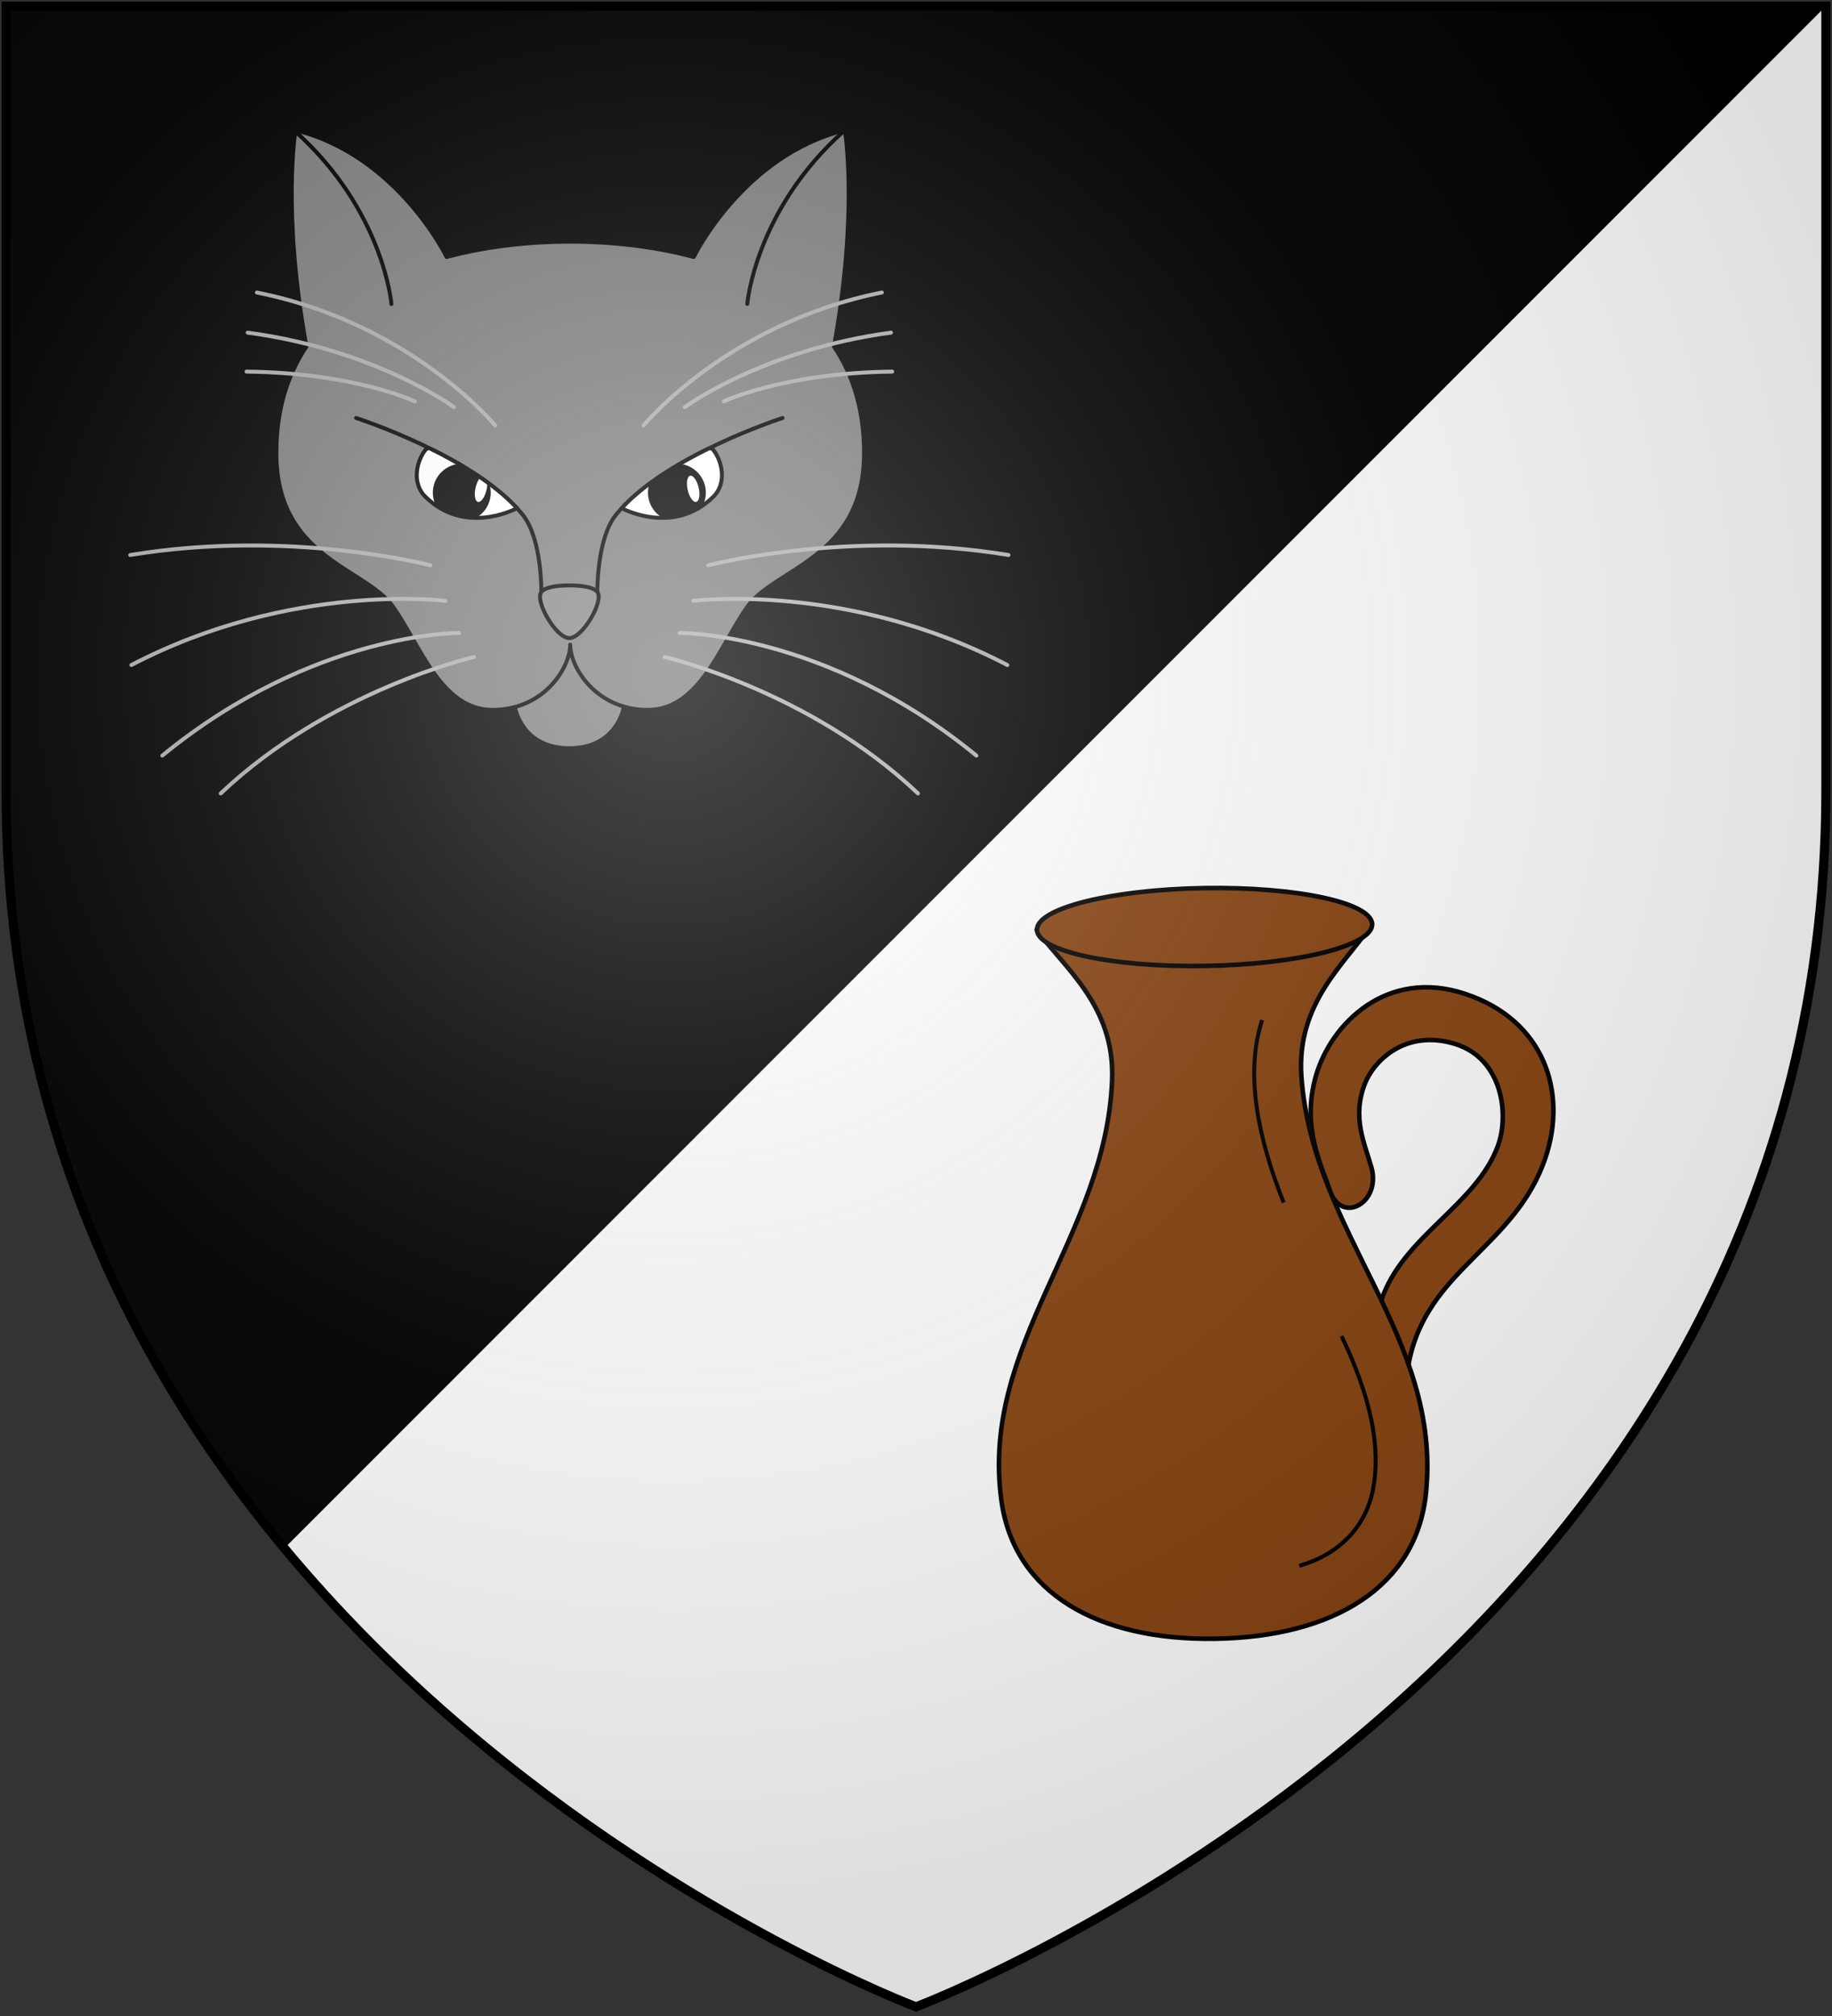 <?xml version="1.0" encoding="UTF-8" standalone="no"?>
<svg
   xmlns:i="http://ns.adobe.com/AdobeIllustrator/10.0/"
   xmlns:dc="http://purl.org/dc/elements/1.1/"
   xmlns:cc="http://creativecommons.org/ns#"
   xmlns:rdf="http://www.w3.org/1999/02/22-rdf-syntax-ns#"
   xmlns:svg="http://www.w3.org/2000/svg"
   xmlns="http://www.w3.org/2000/svg"
   xmlns:xlink="http://www.w3.org/1999/xlink"
   xmlns:sodipodi="http://sodipodi.sourceforge.net/DTD/sodipodi-0.dtd"
   xmlns:inkscape="http://www.inkscape.org/namespaces/inkscape"
   width="600"
   height="660"
   id="svg2"
   version="1.1"
   inkscape:version="0.48.2 r9819"
   sodipodi:docname="House_Lyberr.svg">
  <rect width="100%" height="100%" fill="#333333" stroke="none"/>
  <sodipodi:namedview
     pagecolor="#ffffff"
     bordercolor="#666666"
     borderopacity="1"
     objecttolerance="10"
     gridtolerance="10"
     guidetolerance="10"
     inkscape:pageopacity="0"
     inkscape:pageshadow="2"
     inkscape:window-width="1366"
     inkscape:window-height="715"
     id="namedview22"
     showgrid="false"
     inkscape:zoom="0.71515151"
     inkscape:cx="158.71169"
     inkscape:cy="434.69069"
     inkscape:window-x="-8"
     inkscape:window-y="-8"
     inkscape:window-maximized="1"
     inkscape:current-layer="layer2" />
  <defs
     id="defs4">
    <inkscape:path-effect
       effect="spiro"
       id="path-effect7615"
       is_visible="true" />
    <inkscape:path-effect
       effect="spiro"
       id="path-effect3576"
       is_visible="true" />
    <inkscape:path-effect
       is_visible="true"
       id="path-effect3572"
       effect="spiro" />
    <inkscape:path-effect
       effect="spiro"
       id="path-effect3568"
       is_visible="true" />
    <inkscape:path-effect
       is_visible="true"
       id="path-effect3136"
       effect="spiro" />
    <inkscape:path-effect
       effect="spiro"
       id="path-effect3132"
       is_visible="true" />
    <inkscape:path-effect
       effect="spiro"
       id="path-effect3101"
       is_visible="true" />
    <inkscape:path-effect
       is_visible="true"
       id="path-effect3085"
       effect="spiro" />
    <inkscape:path-effect
       is_visible="true"
       id="path-effect3083"
       effect="spiro" />
    <inkscape:path-effect
       is_visible="true"
       id="path-effect3081"
       effect="spiro" />
    <inkscape:path-effect
       is_visible="true"
       id="path-effect3079"
       effect="spiro" />
    <inkscape:path-effect
       is_visible="true"
       id="path-effect3077"
       effect="spiro" />
    <inkscape:path-effect
       is_visible="true"
       id="path-effect3075"
       effect="spiro" />
    <inkscape:path-effect
       effect="spiro"
       id="path-effect3049"
       is_visible="true" />
    <inkscape:path-effect
       is_visible="true"
       id="path-effect3045"
       effect="spiro" />
    <inkscape:path-effect
       effect="spiro"
       id="path-effect3041"
       is_visible="true" />
    <radialGradient
       id="rg"
       gradientUnits="userSpaceOnUse"
       cx="220"
       cy="220"
       r="405">
      <stop
         style="stop-color:#fff;stop-opacity:.3"
         offset="0"
         id="stop7" />
      <stop
         style="stop-color:#fff;stop-opacity:.2"
         offset=".2"
         id="stop9" />
      <stop
         style="stop-color:#666;stop-opacity:.1"
         offset=".6"
         id="stop11" />
      <stop
         style="stop-color:#000;stop-opacity:.13"
         offset="1"
         id="stop13" />
    </radialGradient>
    <path
       id="shield"
       d="m2,2v257c0,286 298,398 298,398c0,0 298-112 298-398V2z" />
    <radialGradient
       inkscape:collect="always"
       xlink:href="#rg-7"
       id="radialGradient3055-1"
       gradientUnits="userSpaceOnUse"
       cx="220"
       cy="220"
       r="405" />
    <radialGradient
       id="rg-7"
       gradientUnits="userSpaceOnUse"
       cx="220"
       cy="220"
       r="405">
      <stop
         style="stop-color:#fff;stop-opacity:.3"
         offset="0"
         id="stop7-4" />
      <stop
         style="stop-color:#fff;stop-opacity:.2"
         offset=".2"
         id="stop9-0" />
      <stop
         style="stop-color:#666;stop-opacity:.1"
         offset=".6"
         id="stop11-9" />
      <stop
         style="stop-color:#000;stop-opacity:.13"
         offset="1"
         id="stop13-4" />
    </radialGradient>
    <radialGradient
       r="405"
       cy="220"
       cx="220"
       gradientUnits="userSpaceOnUse"
       id="radialGradient3074"
       xlink:href="#rg-7"
       inkscape:collect="always" />
    <inkscape:path-effect
       is_visible="true"
       id="path-effect10120-1"
       effect="spiro" />
    <inkscape:path-effect
       effect="spiro"
       id="path-effect10118-3"
       is_visible="true" />
    <inkscape:path-effect
       effect="spiro"
       id="path-effect10116-9"
       is_visible="true" />
    <inkscape:path-effect
       effect="spiro"
       id="path-effect10114-7"
       is_visible="true" />
    <inkscape:path-effect
       effect="spiro"
       id="path-effect10112-7"
       is_visible="true" />
    <inkscape:path-effect
       effect="spiro"
       id="path-effect10110-2"
       is_visible="true" />
    <linearGradient
       inkscape:collect="always"
       xlink:href="#linearGradient4719-5"
       id="linearGradient4039"
       gradientUnits="userSpaceOnUse"
       gradientTransform="matrix(2.326,0,0,2.294,447.695,-1820.28)"
       x1="-145.259"
       y1="984.243"
       x2="-64.143"
       y2="984.148" />
    <linearGradient
       inkscape:collect="always"
       id="linearGradient4719-5">
      <stop
         style="stop-color:#666666;stop-opacity:1;"
         offset="0"
         id="stop4721-5" />
      <stop
         id="stop4809-1"
         offset="0.393"
         style="stop-color:#666666;stop-opacity:0.749;" />
      <stop
         style="stop-color:#666666;stop-opacity:0;"
         offset="1"
         id="stop4723-7" />
    </linearGradient>
    <radialGradient
       inkscape:collect="always"
       xlink:href="#linearGradient4801-8"
       id="radialGradient4041"
       gradientUnits="userSpaceOnUse"
       gradientTransform="matrix(-0.722,1.265,-2.273,-1.262,1712.011,1733.784)"
       cx="-307.143"
       cy="782.362"
       fx="-307.143"
       fy="782.362"
       r="63" />
    <linearGradient
       inkscape:collect="always"
       id="linearGradient4801-8">
      <stop
         style="stop-color:#000000;stop-opacity:1;"
         offset="0"
         id="stop4803-2" />
      <stop
         style="stop-color:#000000;stop-opacity:0;"
         offset="1"
         id="stop4805-4" />
    </linearGradient>
    <inkscape:path-effect
       effect="spiro"
       id="path-effect10108-4"
       is_visible="true" />
    <linearGradient
       inkscape:collect="always"
       xlink:href="#linearGradient4719-5"
       id="linearGradient4044"
       gradientUnits="userSpaceOnUse"
       gradientTransform="matrix(-2.406,0,0,-1.649,142.062,1726.531)"
       x1="-145.259"
       y1="984.243"
       x2="-64.143"
       y2="984.148" />
    <radialGradient
       inkscape:collect="always"
       xlink:href="#linearGradient4801-8"
       id="radialGradient4046"
       gradientUnits="userSpaceOnUse"
       gradientTransform="matrix(0.746,-0.909,2.351,0.906,-1165.637,-827.118)"
       cx="-307.143"
       cy="782.362"
       fx="-307.143"
       fy="782.362"
       r="63" />
    <inkscape:path-effect
       effect="spiro"
       id="path-effect10102-7"
       is_visible="true" />
    <linearGradient
       inkscape:collect="always"
       xlink:href="#linearGradient4719-5"
       id="linearGradient4049"
       gradientUnits="userSpaceOnUse"
       gradientTransform="matrix(2.335,0,0,-1.615,449.441,1692.189)"
       x1="-145.259"
       y1="984.243"
       x2="-64.143"
       y2="984.148" />
    <radialGradient
       inkscape:collect="always"
       xlink:href="#linearGradient4801-8"
       id="radialGradient4051"
       gradientUnits="userSpaceOnUse"
       gradientTransform="matrix(-0.724,-0.89,-2.282,0.888,1718.788,-809.094)"
       cx="-307.143"
       cy="782.362"
       fx="-307.143"
       fy="782.362"
       r="63" />
    <inkscape:path-effect
       is_visible="true"
       id="path-effect10096-8"
       effect="spiro" />
    <linearGradient
       inkscape:collect="always"
       xlink:href="#linearGradient4719-5"
       id="linearGradient4054"
       gradientUnits="userSpaceOnUse"
       gradientTransform="matrix(-2.41,0,0,2.282,139.611,-1810.816)"
       x1="-145.259"
       y1="984.243"
       x2="-64.143"
       y2="984.148" />
    <radialGradient
       inkscape:collect="always"
       xlink:href="#linearGradient4801-8"
       id="radialGradient4056"
       gradientUnits="userSpaceOnUse"
       gradientTransform="matrix(0.748,1.258,2.355,-1.255,-1170.296,1723.935)"
       cx="-307.143"
       cy="782.362"
       fx="-307.143"
       fy="782.362"
       r="63" />
    <inkscape:path-effect
       is_visible="true"
       id="path-effect10090-3"
       effect="spiro" />
    <inkscape:path-effect
       effect="spiro"
       id="path-effect10084-1"
       is_visible="true" />
    <inkscape:path-effect
       effect="spiro"
       id="path-effect10082-1"
       is_visible="true" />
    <radialGradient
       inkscape:collect="always"
       xlink:href="#linearGradient4801-8"
       id="radialGradient4061"
       gradientUnits="userSpaceOnUse"
       gradientTransform="matrix(-0.765,1.29,-2.41,-1.287,1806.844,1757.47)"
       cx="-307.143"
       cy="782.362"
       fx="-307.143"
       fy="782.362"
       r="63" />
    <inkscape:path-effect
       effect="spiro"
       id="path-effect10080-4"
       is_visible="true" />
    <inkscape:path-effect
       is_visible="true"
       id="path-effect3075-1"
       effect="spiro" />
    <inkscape:path-effect
       effect="spiro"
       id="path-effect3101-7"
       is_visible="true" />
    <linearGradient
       inkscape:collect="always"
       xlink:href="#grad1-7-7"
       id="linearGradient3085-8-8"
       gradientUnits="userSpaceOnUse"
       gradientTransform="matrix(0.775,0,0,0.31,152.69,-13.619)"
       x1="78.877"
       y1="178.074"
       x2="301.406"
       y2="178.074" />
    <linearGradient
       id="grad1-7-7"
       x1="78.877"
       y1="178.074"
       x2="301.406"
       y2="178.074"
       gradientTransform="scale(1.578,0.634)"
       gradientUnits="userSpaceOnUse">
      <stop
         offset="0%"
         style="stop-color:#da0;"
         id="stop16-4-4" />
      <stop
         offset="40%"
         style="stop-color:#fd0;"
         id="stop18-0-0" />
      <stop
         offset="60%"
         style="stop-color:#fd0;"
         id="stop20-9-9" />
      <stop
         offset="100%"
         style="stop-color:#da0;"
         id="stop22-4-4" />
    </linearGradient>
    <linearGradient
       inkscape:collect="always"
       xlink:href="#grad1-7-7"
       id="linearGradient3081-8-8"
       gradientUnits="userSpaceOnUse"
       gradientTransform="matrix(0.775,0,0,0.31,-27.31,-13.619)"
       x1="78.877"
       y1="178.074"
       x2="301.406"
       y2="178.074" />
    <linearGradient
       id="linearGradient3093"
       x1="78.877"
       y1="178.074"
       x2="301.406"
       y2="178.074"
       gradientTransform="scale(1.578,0.634)"
       gradientUnits="userSpaceOnUse">
      <stop
         offset="0%"
         style="stop-color:#da0;"
         id="stop3095" />
      <stop
         offset="40%"
         style="stop-color:#fd0;"
         id="stop3097" />
      <stop
         offset="60%"
         style="stop-color:#fd0;"
         id="stop3099" />
      <stop
         offset="100%"
         style="stop-color:#da0;"
         id="stop3101" />
    </linearGradient>
    <linearGradient
       y2="178.074"
       x2="301.406"
       y1="178.074"
       x1="78.877"
       gradientTransform="matrix(0.775,0,0,0.31,332.69,-13.619)"
       gradientUnits="userSpaceOnUse"
       id="linearGradient3128-1"
       xlink:href="#grad1-7-7"
       inkscape:collect="always" />
    <linearGradient
       id="linearGradient3104"
       x1="78.877"
       y1="178.074"
       x2="301.406"
       y2="178.074"
       gradientTransform="scale(1.578,0.634)"
       gradientUnits="userSpaceOnUse">
      <stop
         offset="0%"
         style="stop-color:#da0;"
         id="stop3106" />
      <stop
         offset="40%"
         style="stop-color:#fd0;"
         id="stop3108" />
      <stop
         offset="60%"
         style="stop-color:#fd0;"
         id="stop3110" />
      <stop
         offset="100%"
         style="stop-color:#da0;"
         id="stop3112" />
    </linearGradient>
    <inkscape:path-effect
       is_visible="true"
       id="path-effect3061"
       effect="spiro" />
    <clipPath
       clipPathUnits="userSpaceOnUse"
       id="clipPath10110">
      <path
         style="fill:#ffff00;fill-opacity:1;stroke:none"
         id="path10112"
         d="M 598,2 V 259 C 598,545 300,657 300,657 300,657 2,545 2,259 V 2 z"
         inkscape:connector-curvature="0" />
    </clipPath>
    <clipPath
       clipPathUnits="userSpaceOnUse"
       id="clipPath4574">
      <path
         style="fill:#000000;fill-opacity:1;stroke:none;display:inline"
         id="path4576"
         d="M 598,2 V 259 C 598,545 300,657 300,657 300,657 2,545 2,259 V 2 z"
         inkscape:connector-curvature="0" />
    </clipPath>
  </defs>
  <g
     inkscape:groupmode="layer"
     id="layer2"
     inkscape:label="Elements"
     style="display:inline">
    <use
       height="1052.362"
       width="744.094"
       y="0"
       x="0"
       xlink:href="#shield"
       id="use22"
       style="fill:#ffffff;fill-opacity:1"
       transform="matrix(-1,0,0,1,600,0)" />
    <path
       inkscape:connector-curvature="0"
       style="fill:#000000;fill-opacity:1"
       d="M 598,2 93.125,506.875 c -1.116,-1.341 -2.207,-2.702 -3.312,-4.062 -1.072,-1.32 -2.157,-2.662 -3.219,-4 -0.964,-1.216 -1.92,-2.425 -2.875,-3.656 -0.096,-0.123 -0.186,-0.252 -0.281,-0.375 -0.122,-0.158 -0.253,-0.311 -0.375,-0.469 -1.324,-1.716 -2.632,-3.442 -3.938,-5.188 -1.334,-1.783 -2.656,-3.592 -3.969,-5.406 -0.183,-0.253 -0.38,-0.496 -0.562,-0.75 -0.157,-0.217 -0.313,-0.438 -0.469,-0.656 -1.014,-1.413 -2,-2.849 -3,-4.281 -0.761,-1.089 -1.528,-2.181 -2.281,-3.281 -0.236,-0.345 -0.483,-0.685 -0.719,-1.031 -0.776,-1.141 -1.546,-2.285 -2.312,-3.438 -0.207,-0.312 -0.418,-0.625 -0.625,-0.938 -1.224,-1.85 -2.425,-3.713 -3.625,-5.594 -0.706,-1.108 -1.396,-2.226 -2.094,-3.344 -0.941,-1.508 -1.887,-3.035 -2.812,-4.562 -0.567,-0.936 -1.127,-1.87 -1.688,-2.812 -0.353,-0.595 -0.712,-1.184 -1.062,-1.781 -0.177,-0.301 -0.355,-0.605 -0.531,-0.906 -0.728,-1.248 -1.439,-2.521 -2.156,-3.781 -0.592,-1.04 -1.197,-2.076 -1.781,-3.125 -0.294,-0.527 -0.583,-1.064 -0.875,-1.594 -0.991,-1.8 -1.97,-3.613 -2.938,-5.438 -0.737,-1.391 -1.464,-2.782 -2.188,-4.188 -0.502,-0.975 -1.005,-1.955 -1.5,-2.938 -0.327,-0.65 -0.645,-1.316 -0.969,-1.969 -0.816,-1.643 -1.642,-3.306 -2.438,-4.969 -0.532,-1.111 -1.04,-2.224 -1.562,-3.344 -0.258,-0.553 -0.525,-1.101 -0.781,-1.656 -0.419,-0.911 -0.837,-1.834 -1.25,-2.75 -0.349,-0.775 -0.687,-1.565 -1.031,-2.344 -0.763,-1.723 -1.541,-3.444 -2.281,-5.188 -0.72,-1.696 -1.427,-3.41 -2.125,-5.125 -0.343,-0.842 -0.694,-1.684 -1.031,-2.531 -0.359,-0.901 -0.709,-1.813 -1.062,-2.719 -0.654,-1.679 -1.305,-3.366 -1.938,-5.062 -0.031,-0.083 -0.063,-0.167 -0.094,-0.25 -0.945,-2.541 -1.854,-5.106 -2.75,-7.688 -0.36,-1.037 -0.711,-2.082 -1.062,-3.125 -0.548,-1.626 -1.097,-3.265 -1.625,-4.906 -0.063,-0.196 -0.125,-0.397 -0.188,-0.594 -0.612,-1.913 -1.198,-3.846 -1.781,-5.781 -0.47,-1.56 -0.923,-3.114 -1.375,-4.688 -0.067,-0.232 -0.153,-0.455 -0.219,-0.688 -0.053,-0.186 -0.103,-0.376 -0.156,-0.562 -0.48,-1.694 -0.948,-3.414 -1.406,-5.125 -0.509,-1.902 -1.018,-3.828 -1.5,-5.75 -0.146,-0.583 -0.294,-1.165 -0.438,-1.75 -0.123,-0.5 -0.223,-0.999 -0.344,-1.5 -0.222,-0.92 -0.441,-1.825 -0.656,-2.75 -0.159,-0.682 -0.313,-1.378 -0.469,-2.062 -0.17,-0.749 -0.366,-1.498 -0.531,-2.25 -0.098,-0.445 -0.185,-0.897 -0.281,-1.344 -0.216,-0.998 -0.417,-1.997 -0.625,-3 -0.202,-0.971 -0.399,-1.93 -0.594,-2.906 -0.095,-0.476 -0.188,-0.961 -0.281,-1.438 -0.295,-1.513 -0.597,-3.037 -0.875,-4.562 -0.26,-1.424 -0.505,-2.847 -0.75,-4.281 -0.099,-0.58 -0.185,-1.168 -0.281,-1.75 -0.303,-1.828 -0.598,-3.655 -0.875,-5.5 -0.03,-0.199 -0.064,-0.395 -0.094,-0.594 -0.055,-0.372 -0.102,-0.753 -0.156,-1.125 -0.041,-0.281 -0.085,-0.563 -0.125,-0.844 -0.176,-1.223 -0.367,-2.457 -0.531,-3.688 -0.024,-0.177 -0.039,-0.355 -0.062,-0.531 -0.056,-0.426 -0.101,-0.855 -0.156,-1.281 -0.118,-0.917 -0.232,-1.829 -0.344,-2.75 -0.185,-1.528 -0.364,-3.085 -0.531,-4.625 -0.046,-0.426 -0.08,-0.854 -0.125,-1.281 -0.09,-0.857 -0.196,-1.702 -0.281,-2.562 -0.208,-2.108 -0.388,-4.246 -0.562,-6.375 -0.142,-1.724 -0.287,-3.45 -0.406,-5.188 -0.028,-0.405 -0.067,-0.813 -0.094,-1.219 -0.046,-0.703 -0.083,-1.42 -0.125,-2.125 -0.009,-0.157 -0.022,-0.312 -0.031,-0.469 -0.084,-1.429 -0.15,-2.843 -0.219,-4.281 -0.032,-0.663 -0.065,-1.335 -0.094,-2 -0.06,-1.386 -0.111,-2.761 -0.156,-4.156 -0.038,-1.158 -0.066,-2.336 -0.094,-3.5 -0.025,-1.038 -0.045,-2.082 -0.062,-3.125 -0.009,-0.582 -0.024,-1.167 -0.031,-1.75 -0.02,-1.631 -0.032,-3.264 -0.032,-4.906 l 0,-257 L 598,2 z"
       id="background" />
    <path
       inkscape:connector-curvature="0"
       style="stroke:#00ff00"
       d="M 598,2 300,2"
       id="path3021" />
    <g
       transform="translate(-101.77,-205.49)"
       style="fill:#884411;display:inline"
       id="g3328">
      <g
         transform="matrix(4.177,-0.069,0.069,4.177,1780.394,-4081.681)"
         style="fill:#884411;stroke:#000000;stroke-width:0.359;stroke-miterlimit:4;stroke-opacity:1;stroke-dasharray:none"
         id="g5717-9">
        <path
           style="fill:#884411;stroke:#000000;stroke-width:0.359;stroke-linecap:butt;stroke-linejoin:miter;stroke-miterlimit:4;stroke-opacity:1;stroke-dasharray:none"
           d="m -312.114,1123.133 c 1.737,-4.972 7.535,-7.302 9.331,-11.94 0.963,-2.487 0.452,-6.864 -3.239,-8.057 -3.89,-1.257 -6.396,1.272 -7.101,2.99 -1.092,2.664 -0.087,4.709 0.415,6.644 0.659,2.719 -2.361,4.346 -3.274,1.79 -0.521,-1.836 -2.248,-4.956 -0.967,-9.111 1.262,-4.095 5.716,-8.351 11.8,-6.217 6.17,2.164 7.876,7.815 6.104,12.874 -2.486,7.097 -9.551,8.645 -11.023,16.086"
           id="path5708-0"
           inkscape:connector-curvature="0"
           sodipodi:nodetypes="csssccsssc" />
        <path
           style="fill:#884411;stroke:#000000;stroke-width:0.359;stroke-linecap:round;stroke-linejoin:round;stroke-miterlimit:4;stroke-opacity:1;stroke-dasharray:none;stroke-dashoffset:0"
           d="m -338.656,1093.656 c 2.078,3.004 6.047,6.031 5.719,11.875 -0.691,12.289 -10.71,20.533 -9.219,32.813 0.883,7.267 7.375,11.094 16.625,11.094 9.25,0 15.773,-3.826 16.656,-11.094 1.492,-12.28 -8.528,-20.524 -9.219,-32.813 -0.328,-5.844 3.641,-8.871 5.719,-11.875 l -13.156,0 z"
           id="rect5686-4"
           inkscape:connector-curvature="0"
           sodipodi:nodetypes="csssssccc" />
        <path
           sodipodi:type="arc"
           style="fill:#884411;stroke:#000000;stroke-width:0.36;stroke-linecap:round;stroke-linejoin:round;stroke-miterlimit:4;stroke-opacity:1;stroke-dasharray:none;stroke-dashoffset:0"
           id="path5715-2"
           sodipodi:cx="-325.43732"
           sodipodi:cy="1096.7063"
           sodipodi:rx="13.21893"
           sodipodi:ry="3.0501089"
           d="m -312.218,1096.706 c 0,1.685 -5.918,3.05 -13.219,3.05 -7.301,0 -13.219,-1.366 -13.219,-3.05 0,-1.685 5.918,-3.05 13.219,-3.05 7.301,0 13.219,1.366 13.219,3.05 z"
           transform="matrix(0.994,0,0,1,-2.006,-3.05)" />
      </g>
      <path
         sodipodi:nodetypes="csc"
         inkscape:connector-curvature="0"
         id="path5792"
         d="m 541.139,642.883 c 9.272,19.393 13.071,35.96 10.282,50.334 -2.288,11.792 -10.758,21.091 -24.127,24.878"
         style="fill:#884411;stroke:#000000;stroke-width:1.3;stroke-linecap:butt;stroke-linejoin:miter;stroke-miterlimit:4;stroke-opacity:1;stroke-dasharray:none" />
      <path
         sodipodi:nodetypes="cc"
         inkscape:connector-curvature="0"
         id="path5794"
         d="m 515.138,539.443 c -5.758,17.488 -1.308,38.81 7.044,59.737"
         style="fill:#884411;stroke:#000000;stroke-width:1.3;stroke-linecap:butt;stroke-linejoin:miter;stroke-miterlimit:4;stroke-opacity:1;stroke-dasharray:none" />
    </g>
    <g
       id="g3201"
       transform="translate(-5.101,-4.015)">
      <path
         inkscape:connector-curvature="0"
         id="path2025"
         d="m 191.567,207.474 -20.727,20.588 2.912,7.483 c 0,0 2.144,13.421 17.815,13.421 15.671,0 17.815,-13.421 17.815,-13.421 l 2.914,-7.483 -20.729,-20.588 z"
         i:knockout="Off"
         style="fill:#7f7f7f;stroke:#000000;stroke-width:1.289;stroke-linecap:round;stroke-linejoin:round" />
      <path
         inkscape:connector-curvature="0"
         id="path2027"
         d="m 278.227,117.471 c 8.053,-44.392 3.58,-70.812 3.58,-70.812 -33.398,8.255 -49.493,41.497 -49.493,41.497 -13.822,-3.696 -28.181,-5.033 -40.467,-5.033 -12.285,0 -26.645,1.337 -40.466,5.033 0,0 -16.096,-33.243 -49.495,-41.497 0,0 -4.47,26.419 3.582,70.812 -6.149,9.169 -9.853,20.611 -9.853,34.822 0,34.499 29.052,37.525 38.13,50.234 9.08,12.71 15.735,33.894 32.683,33.894 16.949,0 25.42,-13.919 25.42,-21.355 0,7.436 8.473,21.355 25.42,21.355 16.945,0 23.603,-21.183 32.682,-33.894 9.079,-12.709 38.13,-15.736 38.13,-50.234 -10e-4,-14.21 -3.703,-25.654 -9.853,-34.822 z"
         i:knockout="Off"
         style="fill:#7f7f7f;stroke:#000000;stroke-width:1.289;stroke-linecap:round;stroke-linejoin:round" />
      <path
         inkscape:connector-curvature="0"
         id="path2029"
         d="m 200.733,197.792 c -1.636,-2.04 -7.484,-2.13 -9.165,-2.13 -1.682,0 -7.528,0.09 -9.164,2.13 -2.261,2.82 4.724,15.123 9.164,15.123 4.441,0 11.428,-12.304 9.165,-15.123 z"
         i:knockout="Off"
         style="fill:#888888;stroke:#000000;stroke-width:1.289;stroke-linecap:round;stroke-linejoin:round" />
      <path
         inkscape:connector-curvature="0"
         id="path2031"
         d="m 121.729,140.859 c 0,0 39.127,12.551 54.574,31.689 6.313,7.823 6.101,25.244 6.101,25.244"
         i:knockout="Off"
         style="fill:none;stroke:#000000;stroke-width:1.289;stroke-linecap:round;stroke-linejoin:round" />
      <path
         inkscape:connector-curvature="0"
         id="path2033"
         d="m 261.407,140.859 c 0,0 -39.128,12.551 -54.574,31.689 -6.315,7.823 -6.1,25.244 -6.1,25.244"
         i:knockout="Off"
         style="fill:none;stroke:#000000;stroke-width:1.289;stroke-linecap:round;stroke-linejoin:round" />
      <g
         style="stroke:#aeaeae"
         id="g3185">
        <path
           style="fill:none;stroke:#aeaeae;stroke-width:1.289;stroke-linecap:round;stroke-linejoin:round"
           i:knockout="Off"
           d="m 146.061,189.09 c 0,0 -45.78,-12.008 -98.316,-3.377"
           id="path2035"
           inkscape:connector-curvature="0" />
        <path
           style="fill:none;stroke:#aeaeae;stroke-width:1.289;stroke-linecap:round;stroke-linejoin:round"
           i:knockout="Off"
           d="m 150.94,200.723 c 0,0 -50.284,-6.381 -102.819,21.014"
           id="path2037"
           inkscape:connector-curvature="0" />
        <path
           style="fill:none;stroke:#aeaeae;stroke-width:1.289;stroke-linecap:round;stroke-linejoin:round"
           i:knockout="Off"
           d="m 155.443,211.23 c 0,0 -47.656,-0.375 -97.19,40.153"
           id="path2039"
           inkscape:connector-curvature="0" />
        <path
           style="fill:none;stroke:#aeaeae;stroke-width:1.289;stroke-linecap:round;stroke-linejoin:round"
           i:knockout="Off"
           d="m 160.32,219.111 c 0,0 -47.282,10.882 -82.93,44.654"
           id="path2041"
           inkscape:connector-curvature="0" />
        <path
           style="fill:none;stroke:#aeaeae;stroke-width:1.289;stroke-linecap:round;stroke-linejoin:round"
           i:knockout="Off"
           d="m 237.075,189.09 c 0,0 45.78,-12.008 98.316,-3.377"
           id="path2043"
           inkscape:connector-curvature="0" />
        <path
           style="fill:none;stroke:#aeaeae;stroke-width:1.289;stroke-linecap:round;stroke-linejoin:round"
           i:knockout="Off"
           d="m 232.196,200.723 c 0,0 50.284,-6.381 102.819,21.014"
           id="path2045"
           inkscape:connector-curvature="0" />
        <path
           style="fill:none;stroke:#aeaeae;stroke-width:1.289;stroke-linecap:round;stroke-linejoin:round"
           i:knockout="Off"
           d="m 227.692,211.23 c 0,0 47.656,-0.375 97.189,40.153"
           id="path2047"
           inkscape:connector-curvature="0" />
        <path
           style="fill:none;stroke:#aeaeae;stroke-width:1.289;stroke-linecap:round;stroke-linejoin:round"
           i:knockout="Off"
           d="m 222.814,219.111 c 0,0 47.282,10.882 82.93,44.654"
           id="path2049"
           inkscape:connector-curvature="0" />
        <path
           style="fill:none;stroke:#aeaeae;stroke-width:1.289;stroke-linecap:round;stroke-linejoin:round"
           i:knockout="Off"
           d="m 215.86,143.308 c 0,0 27.392,-33.397 78.052,-43.529"
           id="path2051"
           inkscape:connector-curvature="0" />
        <path
           style="fill:none;stroke:#aeaeae;stroke-width:1.289;stroke-linecap:round;stroke-linejoin:round"
           i:knockout="Off"
           d="m 229.368,137.304 c 0,0 25.517,-18.762 67.546,-24.392"
           id="path2053"
           inkscape:connector-curvature="0" />
        <path
           style="fill:none;stroke:#aeaeae;stroke-width:1.289;stroke-linecap:round;stroke-linejoin:round"
           i:knockout="Off"
           d="m 242.127,135.428 c 0,0 19.888,-9.381 55.162,-9.756"
           id="path2055"
           inkscape:connector-curvature="0" />
        <path
           style="fill:none;stroke:#aeaeae;stroke-width:1.289;stroke-linecap:round;stroke-linejoin:round"
           i:knockout="Off"
           d="m 167.276,143.308 c 0,0 -27.393,-33.397 -78.051,-43.529"
           id="path2057"
           inkscape:connector-curvature="0" />
        <path
           style="fill:none;stroke:#aeaeae;stroke-width:1.289;stroke-linecap:round;stroke-linejoin:round"
           i:knockout="Off"
           d="m 153.768,137.304 c 0,0 -25.518,-18.762 -67.546,-24.392"
           id="path2059"
           inkscape:connector-curvature="0" />
        <path
           style="fill:none;stroke:#aeaeae;stroke-width:1.289;stroke-linecap:round;stroke-linejoin:round"
           i:knockout="Off"
           d="m 141.009,135.428 c 0,0 -19.888,-9.381 -55.163,-9.756"
           id="path2061"
           inkscape:connector-curvature="0" />
      </g>
      <path
         inkscape:connector-curvature="0"
         id="path2063"
         d="m 133.303,103.532 c 0,0 -2.602,-30.77 -31.696,-56.663"
         i:knockout="Off"
         style="fill:none;stroke:#000000;stroke-width:1.289;stroke-linecap:round;stroke-linejoin:round" />
      <path
         inkscape:connector-curvature="0"
         id="path2065"
         d="m 249.831,103.532 c 0,0 2.603,-30.77 31.697,-56.663"
         i:knockout="Off"
         style="fill:none;stroke:#000000;stroke-width:1.289;stroke-linecap:round;stroke-linejoin:round" />
      <path
         inkscape:connector-curvature="0"
         d="m 238.347,150.863 -1.004,-0.096 c -10.174,4.998 -21.324,11.692 -28.63,19.62 1.617,0.844 17.355,8.577 29.944,-3.681 4.837,-4.712 2.801,-12.328 -0.31,-15.843 z m -92.555,-0.096 -1.004,0.096 c -3.11,3.515 -5.149,11.131 -0.309,15.843 12.586,12.257 28.325,4.525 29.943,3.681 -7.308,-7.928 -18.457,-14.622 -28.63,-19.62 z"
         i:knockout="Off"
         id="_x3C_Tracé_x3E__1_"
         style="fill:#ffffff;stroke:#000000;stroke-width:1.289;stroke-linecap:round;stroke-linejoin:round" />
      <path
         inkscape:connector-curvature="0"
         d="m 227.765,155.88 c -3.45,2.007 -6.835,4.189 -9.989,6.525 -0.294,0.916 -0.458,1.891 -0.458,2.905 0,3.542 1.948,6.626 4.826,8.252 4.127,-0.028 8.739,-1.043 13.165,-4.1 0.613,-1.255 0.967,-2.661 0.967,-4.152 0,-4.909 -3.731,-8.947 -8.511,-9.43 z m 5.366,12.442 c -0.987,0.231 -2.231,-1.494 -2.785,-3.855 -0.555,-2.362 -0.207,-4.462 0.777,-4.693 0.984,-0.23 2.231,1.495 2.785,3.856 0.554,2.36 0.206,4.462 -0.777,4.692 z m -68.462,-6.411 c 0.045,0.748 -0.029,1.63 -0.246,2.555 -0.554,2.36 -1.802,4.086 -2.785,3.855 -0.985,-0.23 -1.332,-2.333 -0.778,-4.692 0.338,-1.438 0.934,-2.632 1.569,-3.301 -2.287,-1.561 -4.653,-3.05 -7.057,-4.449 -4.782,0.483 -8.513,4.521 -8.513,9.429 0,1.491 0.355,2.897 0.968,4.152 4.426,3.057 9.038,4.072 13.165,4.1 2.878,-1.627 4.826,-4.711 4.826,-8.252 0,-1.013 -0.163,-1.988 -0.458,-2.905 -0.226,-0.165 -0.461,-0.326 -0.689,-0.492 z"
         i:knockout="Off"
         id="_x3C_Tracé_x3E_" />
    </g>
  </g>
  <g
     inkscape:groupmode="layer"
     id="layer1"
     inkscape:label="Cover"
     style="display:inline"
     sodipodi:insensitive="true">
    <path
       d="m 2,2 v 257 c 0,286 298,398 298,398 0,0 298,-112 298,-398 V 2 z"
       id="shine"
       inkscape:connector-curvature="0"
       style="fill:url(#radialGradient3074);stroke:#000000;stroke-width:3" />
  </g>
</svg>
